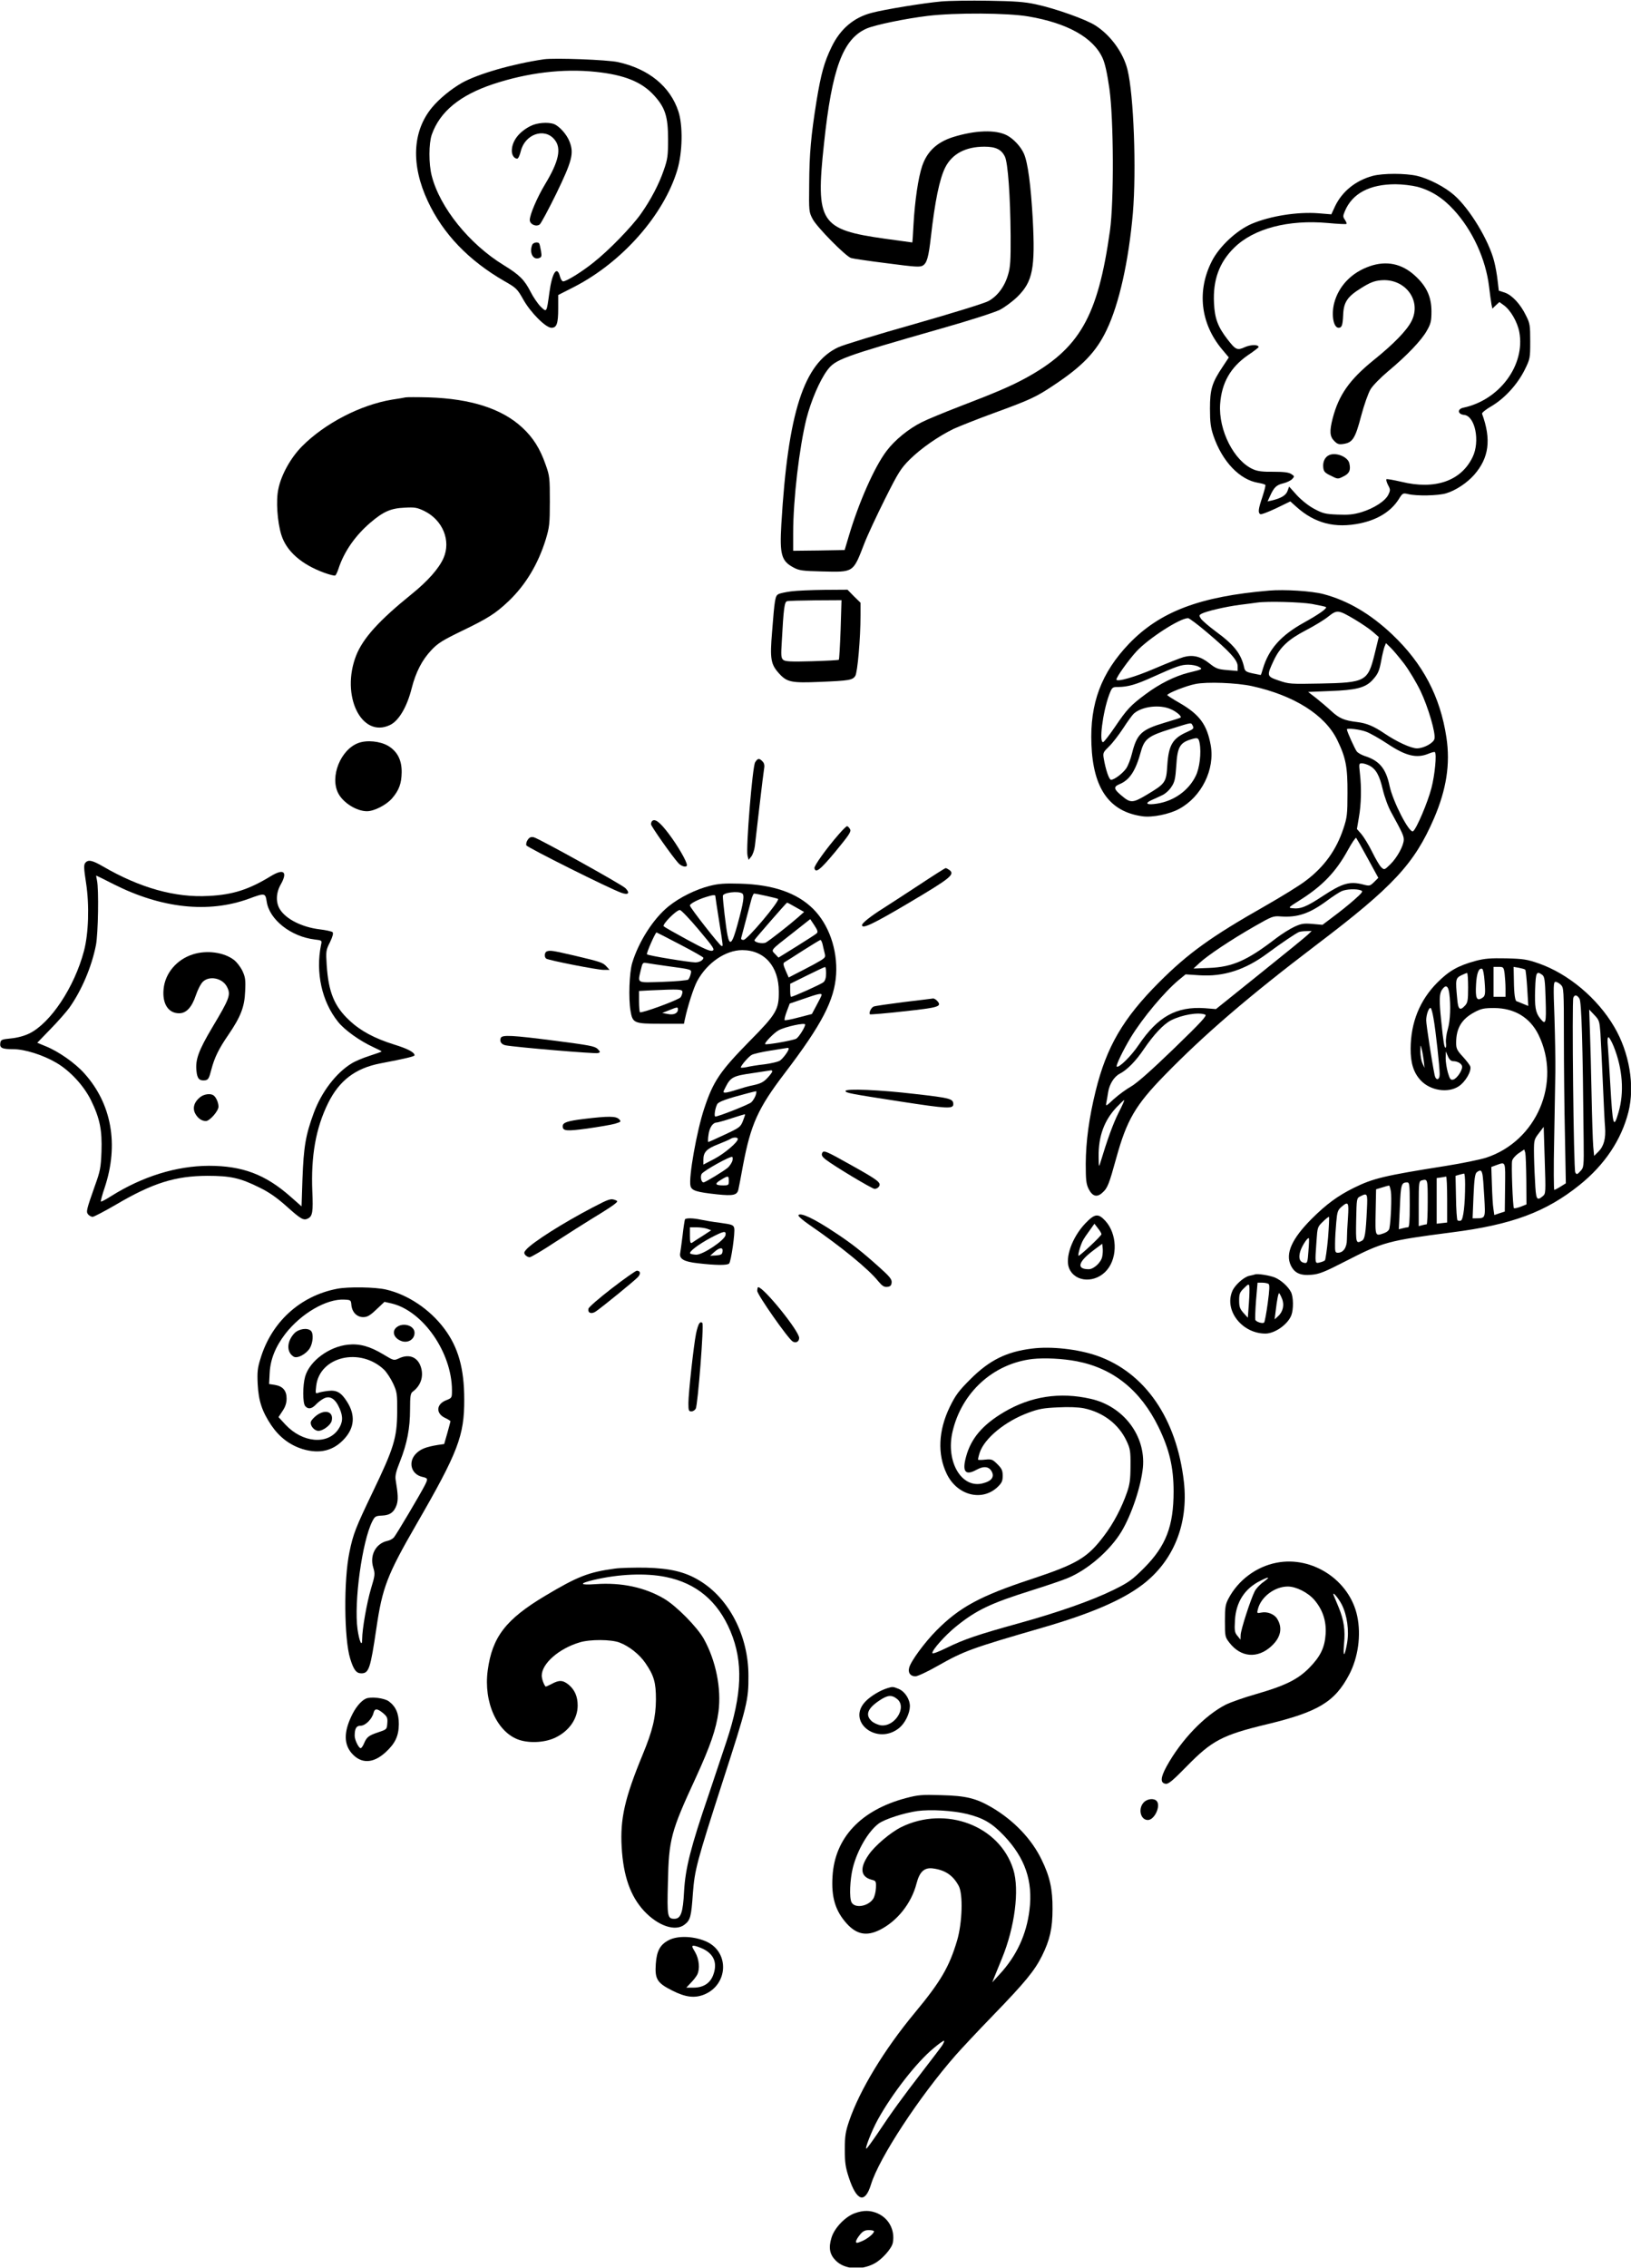 <?xml version="1.0" encoding="UTF-8" standalone="no"?><!DOCTYPE svg PUBLIC "-//W3C//DTD SVG 1.1//EN" "http://www.w3.org/Graphics/SVG/1.1/DTD/svg11.dtd"><svg width="100%" height="100%" viewBox="0 0 4541 6313" version="1.1" xmlns="http://www.w3.org/2000/svg" xmlns:xlink="http://www.w3.org/1999/xlink" xml:space="preserve" xmlns:serif="http://www.serif.com/" style="fill-rule:evenodd;clip-rule:evenodd;stroke-linejoin:round;stroke-miterlimit:2;"><rect id="Artboard1" x="0" y="0" width="4540.86" height="6312.45" style="fill:none;"/><clipPath id="_clip1"><rect x="0" y="0" width="4540.86" height="6312.45"/></clipPath><g clip-path="url(#_clip1)"><g><path d="M2619.58,4.167c-47.083,4.166 -157.083,22.083 -192.916,31.666c-49.584,12.917 -87.084,44.584 -111.25,94.584c-20.834,42.916 -29.584,75 -42.084,150.833c-15.416,96.667 -20,146.667 -20.416,232.083c-0.834,75 -0.834,76.667 10,97.084c12.083,22.5 91.666,103.333 106.666,107.916c5,1.667 49.584,8.334 100,14.584c79.167,10.416 92.084,11.25 100,6.25c11.25,-7.084 15.834,-24.167 22.084,-78.75c11.25,-100 24.166,-162.5 40,-194.167c19.166,-37.917 56.666,-57.917 109.166,-57.917c31.667,0 47.5,7.917 57.084,27.917c8.333,17.5 15,109.583 15.833,220c0.417,68.75 -0.833,87.917 -7.083,108.333c-9.584,33.334 -29.584,60 -55,73.75c-11.667,6.25 -100.834,33.75 -205.834,63.75c-102.083,28.75 -197.083,57.917 -211.666,64.584c-96.25,44.583 -140.417,182.083 -158.75,492.5c-5,84.583 -0,102.916 34.166,120.833c15.417,8.333 25,9.583 78.334,10.833c90,2.084 86.666,4.584 118.75,-78.333c8.333,-21.667 34.166,-77.083 57.083,-122.917c37.5,-75 44.583,-85.833 69.167,-110.416c31.666,-31.25 79.583,-64.584 122.5,-85.417c16.666,-7.5 65.833,-27.083 109.166,-42.917c102.917,-37.5 120,-45.416 167.917,-77.5c80.833,-53.333 119.583,-93.75 148.333,-154.166c35,-72.5 61.667,-192.5 73.334,-326.25c10,-120.834 2.5,-328.334 -15,-398.75c-11.667,-47.5 -47.084,-96.25 -89.584,-123.334c-25.833,-16.666 -110.833,-47.083 -165.416,-58.75c-32.5,-7.083 -58.75,-8.75 -132.084,-10c-50.416,-0.833 -110,0 -132.5,2.084Zm243.75,41.666c108.334,18.334 180.417,58.75 206.25,115.417c7.084,15 12.917,42.5 19.167,85.417c12.083,86.25 12.917,313.333 1.667,395c-33.75,240.416 -84.584,329.166 -236.25,411.666c-40,21.667 -82.5,40 -181.667,77.917c-44.167,17.083 -91.667,36.667 -106.25,44.167c-36.667,18.333 -74.583,49.166 -97.917,80c-33.333,43.75 -77.083,142.5 -105,236.666l-11.666,39.167l-71.667,1.25l-71.667,0.833l0,-48.75c0,-95 17.084,-239.166 37.084,-319.583c12.916,-50 36.666,-105.417 57.5,-133.75c22.916,-30.833 39.583,-37.083 316.25,-116.25c79.583,-22.5 149.166,-45 164.583,-52.5c14.167,-7.5 36.667,-24.167 49.583,-37.083c42.084,-41.667 49.167,-79.167 42.084,-215c-5.417,-95.834 -13.75,-157.917 -24.584,-182.5c-8.75,-20 -29.166,-41.667 -47.5,-51.25c-31.25,-16.25 -88.75,-14.167 -150,5c-44.583,14.166 -72.083,40 -85.833,80.416c-10.833,32.084 -20.417,96.667 -24.167,163.75c-1.25,27.084 -2.916,49.167 -3.333,49.167c-0.833,0 -34.583,-4.583 -75.833,-10.417c-180.834,-25.416 -193.75,-45 -170,-264.583c22.083,-209.167 52.5,-291.25 118.333,-320.417c23.75,-10.416 108.75,-27.916 170.833,-35.416c76.667,-9.167 222.5,-8.334 280,1.666Z" style="fill-rule:nonzero;"/><path d="M1514.58,165c-87.916,12.917 -184.166,40.833 -228.75,65.833c-30.416,17.5 -62.916,44.167 -82.916,68.334c-55,66.25 -59.167,160 -11.667,261.25c42.5,90.833 113.333,164.583 212.917,222.083c33.75,19.167 36.25,22.083 52.916,51.667c20.417,36.25 62.5,78.333 78.334,78.333c14.583,0 18.75,-11.667 18.75,-53.75l-0,-37.5l45,-22.917c133.333,-68.75 249.166,-200 286.666,-325.416c14.584,-49.584 15.834,-123.334 2.917,-162.917c-22.917,-69.583 -82.917,-118.333 -167.917,-137.083c-30.416,-6.667 -176.666,-12.084 -206.25,-7.917Zm143.75,35c80,8.333 128.334,27.917 162.5,65.417c31.25,34.166 39.167,59.166 39.167,122.083c0,45.833 -1.25,55.833 -11.667,85.417c-13.333,39.583 -36.666,83.75 -63.75,122.083c-25.833,36.667 -90,102.5 -131.25,135c-32.916,26.667 -76.25,53.333 -85.416,53.333c-2.917,0 -6.667,-5.833 -8.75,-13.333c-8.334,-32.083 -22.084,-11.25 -29.584,44.583c-7.916,56.667 -7.083,55.417 -24.166,39.167c-7.917,-7.917 -20.834,-26.667 -28.334,-41.667c-17.083,-33.333 -30.833,-47.083 -75,-74.166c-95.833,-58.75 -177.5,-160.417 -200,-248.334c-8.75,-33.333 -8.333,-90.416 0,-114.583c22.5,-64.167 78.334,-110 170.834,-140.833c95.833,-31.667 194.166,-43.75 285.416,-34.167Z" style="fill-rule:nonzero;"/><path d="M1477.08,350.833c-32.916,16.667 -52.083,42.5 -52.083,69.167c0,12.083 6.667,21.667 15,21.667c2.917,-0 7.083,-9.167 10,-20.834c11.25,-47.083 65.417,-66.25 93.333,-32.916c20.834,24.166 12.917,61.25 -26.25,125.833c-21.666,36.25 -42.083,83.75 -42.083,98.75c0,12.083 18.333,20 27.917,12.083c3.75,-3.333 24.583,-42.083 46.25,-86.25c43.75,-90.416 49.166,-111.666 36.666,-143.75c-7.5,-20 -28.333,-43.333 -43.333,-49.166c-16.667,-6.25 -47.917,-3.75 -65.417,5.416Z" style="fill-rule:nonzero;"/><path d="M1481.67,681.667c-8.334,21.666 2.083,42.083 18.333,37.083c7.917,-2.5 8.75,-5 6.25,-20c-1.667,-9.583 -3.75,-18.75 -5,-20.833c-3.333,-5.417 -17.083,-2.917 -19.583,3.75Z" style="fill-rule:nonzero;"/><path d="M3822.08,489.583c-47.916,12.917 -85.833,43.75 -105.416,85.417l-10,21.667l-35.834,-2.917c-58.333,-4.583 -134.166,7.5 -185.416,29.167c-42.084,17.916 -90.417,62.916 -111.25,103.75c-42.084,82.5 -32.084,172.916 27.5,245l19.583,23.333l-16.25,24.583c-30.833,45.834 -36.25,64.167 -36.25,117.917c0,38.75 2.083,52.917 9.583,75.417c24.584,72.083 73.334,122.916 125,131.25c9.584,1.666 18.75,4.166 19.584,5.833c1.25,1.667 -2.917,16.667 -8.334,33.75c-11.25,33.333 -12.5,43.333 -5.833,47.5c2.5,1.667 22.083,-5.833 44.167,-16.25l39.583,-19.167l16.25,14.584c51.667,46.666 108.333,61.25 179.167,46.25c48.75,-10.417 85,-33.334 106.25,-66.667c10.833,-17.5 11.666,-17.917 26.25,-14.583c23.75,5.833 84.166,4.583 105.833,-2.084c26.667,-7.916 57.917,-28.75 77.917,-51.25c41.666,-47.5 48.333,-98.75 22.083,-170.416c-0.833,-2.5 11.25,-12.5 27.5,-21.667c36.667,-22.083 71.25,-60.417 91.25,-100.417c15,-30.416 15.417,-32.5 15.417,-79.166c-0,-44.584 -0.834,-50.417 -11.667,-71.667c-15.417,-32.083 -38.75,-57.083 -59.167,-64.167l-16.666,-5.416l-3.334,-28.334c-1.666,-15.416 -5.833,-39.166 -9.583,-53.333c-14.583,-57.917 -67.917,-146.25 -111.25,-184.167c-25.833,-22.916 -70.417,-45.833 -103.333,-53.75c-32.917,-7.5 -94.584,-7.5 -123.334,0Zm124.167,30.417c37.5,10 70.833,30.833 101.25,64.167c52.5,57.083 89.167,137.5 98.333,213.75c2.5,20.416 5.417,42.916 6.667,49.166l2.5,12.084l9.583,-9.167l10,-9.167l12.084,8.75c18.75,13.334 37.916,46.25 43.333,74.584c17.083,92.083 -55,189.583 -155.833,210.833c-17.5,3.75 -15.834,18.333 2.083,20c30.833,2.917 45,73.75 23.75,117.5c-32.083,66.667 -104.583,91.667 -198.333,68.75c-21.667,-5 -40,-8.333 -41.667,-7.083c-1.25,1.25 0.833,8.75 4.583,16.25c6.667,12.083 6.667,14.583 0.834,26.666c-8.334,17.5 -39.584,37.917 -75,48.75c-22.5,6.667 -36.25,7.917 -66.667,6.667c-33.75,-1.25 -41.25,-3.333 -64.583,-15.833c-15.834,-8.334 -35,-23.75 -48.334,-37.917l-21.666,-24.167l-4.584,12.5c-4.583,12.084 -17.916,20 -43.75,26.25l-11.666,2.5l7.083,-15.416c10.833,-23.75 17.5,-30.417 37.083,-35c10,-2.5 20.834,-7.917 24.584,-12.084c6.666,-7.083 6.25,-7.916 -2.917,-13.75c-7.083,-4.583 -20.417,-6.25 -49.167,-6.25c-29.166,0.417 -44.166,-1.25 -56.25,-6.666c-53.75,-22.917 -97.5,-109.167 -92.5,-181.667c4.167,-59.167 28.75,-102.5 77.5,-136.25c16.25,-10.833 29.584,-21.25 29.584,-22.5c-0,-7.5 -21.667,-7.083 -37.917,-0c-21.667,10 -25.833,7.917 -48.75,-21.667c-26.667,-34.583 -35.417,-57.5 -37.5,-100.416c-3.333,-64.584 14.583,-113.75 56.25,-154.584c54.167,-53.333 150.417,-78.75 260.833,-68.75c27.5,2.5 50.417,3.75 51.667,2.5c1.25,-0.833 -0.833,-6.25 -4.167,-11.25c-5.833,-8.333 -5.833,-10.833 -0.416,-23.75c20.416,-49.583 68.75,-75.416 141.25,-75.416c18.333,-0 45.833,3.333 60.833,7.083Z" style="fill-rule:nonzero;"/><path d="M3813.33,741.25c-50.416,17.5 -86.25,55 -98.75,102.5c-8.333,32.917 -2.083,68.75 12.5,68.75c8.75,0 11.25,-7.083 12.5,-35.417c1.25,-35.833 11.667,-51.25 50,-75c23.75,-15 36.25,-20 53.75,-21.666c68.334,-7.084 116.25,56.25 86.25,114.166c-12.916,25.417 -49.166,62.917 -104.583,107.5c-67.5,54.584 -97.5,97.084 -114.583,162.5c-9.167,35.834 -8.334,50.417 4.583,63.334c8.75,8.75 13.333,10 25.833,7.916c25,-3.75 32.5,-15.416 48.75,-77.5c8.334,-31.666 20,-64.166 26.25,-74.583c6.25,-10.417 28.334,-32.917 48.75,-50c52.084,-43.333 94.167,-87.5 108.334,-113.75c10.833,-18.75 12.5,-26.667 12.5,-53.333c-0,-40.417 -13.75,-70 -45.834,-99.167c-36.666,-33.75 -79.583,-42.5 -126.25,-26.25Z" style="fill-rule:nonzero;"/><path d="M3701.25,1266.67c-12.083,5 -18.75,18.333 -17.083,34.583c1.25,11.25 4.166,15 20.833,22.917c19.583,10 20,10 35.417,2.083c16.666,-7.917 20.833,-17.917 16.25,-37.083c-4.584,-17.5 -36.25,-30.417 -55.417,-22.5Z" style="fill-rule:nonzero;"/><path d="M1129.17,1106.25c-3.334,0.833 -20.417,3.75 -37.5,6.25c-87.917,14.583 -187.084,65.833 -250.834,130c-31.25,31.667 -57.916,79.167 -65.833,118.75c-7.083,32.083 -2.917,91.667 8.333,127.917c14.167,45.416 55.834,82.083 119.584,105.416c15,5.417 28.333,8.75 30.416,7.5c2.084,-1.25 5.834,-9.166 8.75,-17.916c15.417,-47.917 46.667,-92.917 89.584,-129.584c35.833,-30.416 56.25,-39.583 94.583,-41.25c28.333,-1.666 35,-0.416 55,9.167c51.667,25.417 75,82.917 53.333,131.667c-12.916,28.75 -43.333,63.333 -88.75,100c-91.25,73.75 -135,122.5 -154.166,170.416c-43.75,111.667 14.583,231.667 94.166,193.75c24.584,-11.666 47.5,-50.833 60.417,-102.5c11.25,-44.166 28.75,-78.75 55,-106.25c17.917,-19.166 31.667,-27.5 85,-53.333c73.333,-35.417 93.333,-48.333 130,-82.917c47.5,-45.416 82.083,-103.333 103.333,-172.083c10,-33.333 11.25,-42.917 11.25,-105.417c0,-64.583 -0.416,-70.833 -11.666,-102.083c-15.417,-44.583 -35,-75.833 -65.417,-103.75c-56.25,-52.083 -142.5,-80 -260,-83.75c-32.083,-0.833 -61.25,-0.833 -64.583,0Z" style="fill-rule:nonzero;"/><path d="M2202.92,1646.25c-15.834,2.083 -31.667,5.417 -35.834,7.917c-8.75,4.583 -10.416,13.333 -17.5,105c-6.25,75.416 -3.75,90 19.584,115.833c22.083,24.167 34.166,26.667 113.333,23.333c81.667,-3.333 91.25,-5 98.75,-16.666c6.25,-9.584 14.583,-104.584 14.583,-168.75l0,-35l-18.333,-17.917l-17.917,-18.333l-64.166,0.416c-35.417,0.417 -77.084,2.084 -92.5,4.167Zm137.5,106.667c-1.667,45 -3.75,82.916 -5,83.75c-1.25,1.25 -34.584,2.916 -75,4.166c-57.917,1.667 -74.167,0.834 -79.584,-3.75c-6.25,-5 -6.666,-12.083 -4.166,-51.666c5,-92.5 7.5,-110 14.583,-111.667c3.75,-1.25 39.167,-2.083 79.167,-2.5l72.5,-0.417l-2.5,82.084Z" style="fill-rule:nonzero;"/><path d="M3533.33,1644.17c-192.916,16.25 -303.75,58.333 -390,147.916c-77.083,80.834 -109.166,165.834 -104.583,280c4.583,123.75 50.417,187.917 142.5,200.417c27.083,3.75 75,-5.833 102.083,-20.833c62.084,-33.75 99.584,-109.584 87.5,-177.084c-10.416,-57.5 -30.833,-85.416 -87.083,-117.916c-18.333,-10.417 -33.75,-20.417 -33.75,-21.667c0,-5 53.75,-26.25 78.333,-30.833c32.084,-6.667 115,-3.334 157.084,5.833c117.5,25.833 203.333,80 237.5,149.583c24.166,49.584 29.166,75.417 28.75,148.75c-0,58.334 -1.25,67.917 -11.25,97.917c-19.584,59.583 -53.334,106.667 -104.167,145c-16.25,12.917 -67.917,44.583 -114.583,71.25c-149.584,85 -213.334,130.833 -295,212.5c-99.584,100 -145.834,178.75 -176.25,302.5c-18.334,74.583 -27.084,140 -27.5,202.083c-0,46.25 1.25,56.667 8.333,70.834c10.417,20.416 23.333,23.75 38.333,9.583c14.167,-12.5 18.334,-23.75 38.334,-96.25c29.166,-105.417 52.916,-146.667 133.75,-229.583c111.666,-114.584 234.166,-220 425,-365c212.083,-160.834 271.25,-224.584 325.833,-350.834c34.583,-80.416 45.833,-151.666 34.583,-225.416c-17.083,-113.75 -65.416,-205.417 -150.416,-286.25c-61.667,-58.334 -124.584,-95 -192.5,-112.917c-31.667,-8.333 -108.334,-13.333 -150.834,-9.583Zm119.167,37.083c20,3.75 37.917,7.5 39.167,8.75c3.75,3.75 -20,20.417 -62.084,43.75c-62.916,35 -97.083,72.917 -113.333,127.5c-2.917,10 -5.417,17.917 -6.25,17.917c-0.833,-0 -10.833,-2.084 -22.5,-4.584c-17.5,-3.75 -21.25,-6.25 -23.333,-15.416c-8.334,-38.75 -27.5,-63.334 -79.167,-101.25c-19.167,-14.167 -37.5,-30 -41.25,-35.417c-5.833,-8.75 -5.417,-10 1.25,-13.75c13.75,-7.5 68.75,-20 107.083,-25c20.834,-2.5 42.084,-5.417 47.917,-6.25c29.167,-4.167 119.167,-1.667 152.5,3.75Zm119.583,43.333c18.75,11.25 41.667,26.667 50.417,34.584l16.25,14.166l-11.667,47.917c-18.75,75.833 -25,79.167 -152.083,81.667c-81.667,1.666 -86.667,1.25 -114.583,-8.334c-34.167,-11.666 -34.167,-12.916 -13.75,-56.666c17.5,-36.667 40.416,-57.917 89.166,-83.334c22.5,-11.666 50.834,-28.75 62.084,-37.916c25,-19.584 27.5,-19.584 74.166,7.916Zm-412.083,35.417c64.583,54.583 85.833,77.917 85.833,94.583l0,13.334l-29.166,-2.5c-25.417,-2.084 -31.25,-4.167 -49.584,-18.75c-24.166,-19.167 -45.416,-24.584 -71.666,-17.5c-10,2.916 -45.834,17.083 -80,31.666c-54.584,23.75 -107.084,38.75 -107.084,30.834c0,-7.084 33.75,-54.167 55.834,-78.334c33.75,-36.25 120.833,-92.5 143.75,-92.5c2.916,0 26.666,17.5 52.083,39.167Zm549.583,87.917c13.75,18.333 34.167,52.5 45.417,75.833c21.25,44.583 42.917,117.917 38.75,133.333c-2.917,11.667 -30,26.25 -48.75,26.25c-16.25,0 -56.25,-18.333 -90,-41.25c-30.833,-20.833 -50,-28.75 -77.083,-32.083c-35,-4.167 -49.167,-10 -71.667,-30.833c-11.25,-10.417 -30.417,-26.667 -42.5,-36.25l-21.667,-16.667l61.25,-2.5c71.25,-2.5 97.084,-9.167 116.25,-28.75c17.084,-18.333 20.417,-25.833 26.25,-57.083c2.5,-14.167 6.667,-30.834 8.75,-37.084l4.167,-10.416l12.5,12.083c7.083,6.667 24.167,27.083 38.333,45.417Zm-572.083,8.333c12.083,6.667 11.667,6.667 -29.167,16.667c-37.5,9.583 -79.583,30.416 -118.75,59.583c-42.083,31.25 -52.083,42.083 -85.416,91.25c-15,22.083 -29.584,40.833 -32.5,42.083c-12.5,4.167 -1.667,-82.5 16.25,-131.25c8.333,-21.666 8.75,-22.083 25.833,-22.083c27.083,-0.417 49.167,-6.667 95.833,-27.917c65.834,-29.583 78.75,-34.166 98.75,-34.166c10.417,-0 23.334,2.5 29.167,5.833Zm-77.083,118.333c15.833,7.084 30,19.584 26.666,22.917c-0.833,1.25 -21.25,7.5 -45,14.583c-64.166,19.167 -76.666,30.834 -90.416,85.417c-3.75,15.417 -10.834,33.75 -15.834,41.25c-9.583,14.167 -33.333,32.083 -42.5,32.083c-5.416,0 -15,-27.916 -20.416,-60c-2.5,-15 -1.25,-17.083 15,-32.916c9.583,-9.167 27.083,-32.084 39.166,-50.417c12.084,-18.75 25.417,-37.083 29.584,-40.833c22.916,-20.417 72.916,-26.25 103.75,-12.084Zm60.416,45.834c3.75,7.5 2.084,9.166 -15.416,17.083c-40.834,17.917 -51.667,36.667 -55.417,92.5c-2.917,48.333 -5,51.25 -57.083,82.5c-40,23.75 -45.417,23.75 -71.667,1.25c-20.417,-17.083 -21.25,-23.333 -5,-30.417c28.75,-11.666 45.417,-36.666 60.417,-91.666c9.583,-34.584 21.25,-43.334 82.083,-62.084c62.5,-19.583 56.667,-18.75 62.083,-9.166Zm482.917,16.666c11.25,4.167 37.5,19.167 58.333,32.917c51.667,34.583 82.084,42.083 115.834,27.917c8.333,-3.334 15.833,-5.417 17.083,-4.167c5.417,5.417 0,62.917 -9.583,100c-10.417,40.417 -42.084,114.583 -51.25,120.417c-10.417,6.25 -56.25,-82.917 -65.417,-126.667c-10,-47.917 -28.333,-70 -69.167,-82.917c-8.333,-2.916 -17.916,-7.916 -21.666,-12.083c-5,-5.833 -27.917,-56.25 -27.917,-62.083c0,-4.167 36.25,-0 53.75,6.666Zm-463.75,31.667c5,26.667 0,69.583 -10.833,91.25c-19.584,40.417 -60,69.583 -107.084,77.083c-28.75,4.584 -36.666,0 -16.25,-9.583c8.334,-3.75 21.667,-9.583 30,-13.75c8.334,-3.75 19.584,-13.75 25.417,-22.917c9.167,-13.333 11.25,-22.5 13.75,-59.166c2.917,-51.25 10,-63.75 39.583,-72.917c20,-6.25 22.5,-5.417 25.417,10Zm472.5,62.5c18.333,9.583 28.333,27.083 37.5,67.083c5,20.834 15,48.334 23.75,63.75c30.833,56.25 34.583,64.584 34.583,75.417c0,16.25 -18.333,50 -37.5,68.75c-16.25,15.833 -16.666,15.833 -25,8.333c-4.583,-4.166 -15.833,-23.333 -25.416,-42.916c-9.584,-19.584 -23.334,-41.667 -30,-49.584l-12.5,-14.166l5.416,-32.084c6.667,-37.083 7.5,-82.916 2.917,-122.916c-2.917,-26.667 -2.917,-27.917 5.417,-27.917c5,0 14.166,2.917 20.833,6.25Zm-4.583,258.333l29.583,54.167l-11.667,11.667c-11.666,11.25 -12.5,11.666 -31.666,6.666c-36.25,-9.166 -56.667,-3.333 -109.584,31.25c-47.083,31.25 -63.75,37.917 -87.083,35c-11.25,-1.25 -10,-2.5 19.167,-20.833c64.166,-40 102.5,-79.583 136.25,-141.25c10.833,-20 21.25,-35 22.916,-33.75c1.25,1.667 15.834,27.083 32.084,57.083Zm-18.75,89.167c6.666,2.5 3.75,6.25 -18.75,26.25c-14.584,12.917 -40.417,33.75 -57.5,46.25l-30.834,23.333l-27.916,-2.5c-24.167,-2.083 -31.25,-0.833 -50.417,7.917c-12.5,5.833 -35,20 -50.417,31.667c-80.416,62.083 -121.666,80.416 -186.666,82.916l-43.75,1.667l17.083,-15.833c22.5,-20.834 86.667,-63.75 152.083,-101.25c49.584,-28.334 52.5,-29.584 73.75,-27.917c47.084,3.333 80.417,-7.917 130.417,-45c14.583,-10.833 32.5,-22.5 39.167,-25.417c13.333,-5.833 41.25,-7.083 53.75,-2.083Zm-147.5,122.917c-5.834,5.833 -65.834,54.583 -133.334,108.75l-122.916,98.75l-30.834,-2.5c-79.583,-5.417 -130.833,23.333 -184.166,102.083c-20.834,31.25 -55.834,65.417 -61.25,60.417c-2.917,-2.917 18.333,-46.667 39.166,-81.25c33.334,-54.584 93.334,-126.25 133.75,-160l18.75,-15.417l38.334,2.5c67.083,4.583 127.916,-15 190,-61.25c38.75,-28.75 79.166,-55.833 87.5,-59.167c3.333,-1.25 12.916,-2.5 20.833,-2.5l14.583,-0.416l-10.416,10Zm-286.25,222.916c6.25,2.084 -9.584,19.584 -86.667,94.167c-62.917,60.833 -102.917,96.25 -119.583,105.833c-13.334,7.5 -35,23.334 -47.917,35c-22.917,21.25 -22.917,21.25 -20.833,9.167c1.25,-7.083 3.75,-20 5,-29.167c3.75,-22.083 16.666,-42.5 32.083,-50.416c20.833,-10.834 45,-35.417 67.083,-68.334c27.5,-40.416 54.584,-69.583 75.834,-80.416c30.416,-15.417 76.25,-23.334 95,-15.834Zm-241.667,274.167c-15.417,31.25 -30.417,72.917 -50.417,138.75c-3.75,13.333 -4.166,11.25 -4.583,-18.75c-0.417,-55.417 15.417,-99.583 50,-136.25c10.417,-10.833 20,-20 21.25,-20c1.25,0 -5.833,16.25 -16.25,36.25Z" style="fill-rule:nonzero;"/><path d="M997.917,2068.33c-49.584,18.334 -80,93.75 -56.25,140c13.75,26.667 51.25,50 80,50c20,0 53.333,-17.083 69.583,-35.416c19.583,-22.5 26.667,-41.667 27.083,-72.917c0.417,-34.167 -12.083,-58.333 -37.916,-73.75c-22.5,-12.917 -58.75,-16.667 -82.5,-7.917Z" style="fill-rule:nonzero;"/><path d="M2102.5,2122.08c-7.5,10.834 -26.25,240.834 -21.25,260l2.917,11.667l7.5,-9.167c4.166,-5.416 8.75,-18.333 10,-29.166c1.25,-11.25 7.083,-61.25 12.916,-111.667c5.834,-50.417 11.667,-97.5 12.917,-104.583c1.667,-8.75 0,-15 -4.583,-19.584c-9.167,-9.583 -13.334,-8.75 -20.417,2.5Z" style="fill-rule:nonzero;"/><path d="M1815.42,2285.83c-1.667,1.667 -2.917,5.834 -2.917,8.75c0,5.417 57.917,87.917 76.25,108.334c8.75,9.583 23.75,12.916 23.75,5.416c0,-10 -25.833,-54.583 -50.833,-87.5c-24.584,-32.5 -38.334,-42.916 -46.25,-35Z" style="fill-rule:nonzero;"/><path d="M2335,2322.92c-34.583,39.583 -68.333,87.083 -67.5,93.75c2.917,15.416 16.25,5 58.75,-46.25c38.333,-46.667 44.167,-55.417 40.417,-62.084c-2.5,-4.583 -6.25,-8.333 -8.334,-8.333c-2.083,0 -12.5,10.417 -23.333,22.917Z" style="fill-rule:nonzero;"/><path d="M1469.58,2337.5c-3.75,5 -5.416,12.083 -4.166,15.833c2.5,5.834 230.416,120 264.583,132.084c19.583,7.083 25,0.833 11.25,-12.917c-11.25,-10.833 -239.583,-137.5 -255,-141.667c-7.5,-1.666 -12.083,0 -16.667,6.667Z" style="fill-rule:nonzero;"/><path d="M237.5,2402.08c-4.583,5.417 -4.167,15.417 2.083,55.834c9.584,62.083 7.084,140.833 -5.833,189.583c-26.667,100.833 -92.917,200.417 -152.083,229.583c-13.75,6.667 -33.334,12.084 -51.25,13.75c-25.834,2.5 -28.334,3.75 -29.584,12.917c-2.083,13.75 5,17.083 36.667,17.083c31.667,0 82.917,16.25 119.583,37.917c38.334,22.5 76.25,63.75 96.25,104.167c24.584,50.416 31.25,82.5 29.167,143.333c-1.667,44.583 -3.75,54.583 -17.917,93.75c-23.75,67.5 -25.416,73.333 -19.166,80.833c3.333,3.75 8.75,6.667 12.5,6.667c3.75,0 32.916,-15.417 64.583,-33.75c102.5,-60.417 165.417,-80 254.583,-80.417c64.584,0 91.667,5.834 145.834,32.917c26.666,12.917 48.333,28.333 75,52.083c40.416,36.25 47.5,40.417 60.416,33.334c11.667,-6.25 13.75,-19.167 11.25,-74.167c-4.166,-99.167 9.584,-176.667 43.75,-246.25c31.25,-63.333 76.25,-97.5 145.417,-110.833c70,-13.334 95.417,-19.584 95.417,-22.5c-0,-8.334 -18.75,-18.334 -56.667,-30c-54.583,-17.084 -93.75,-37.917 -124.583,-67.084c-42.084,-39.166 -58.334,-78.333 -63.334,-154.166c-2.5,-38.334 -2.083,-41.667 9.167,-63.75c7.5,-15.834 10,-25 7.083,-27.917c-2.083,-2.083 -18.75,-5.833 -36.666,-7.917c-49.167,-6.25 -92.917,-28.333 -110,-55.833c-11.667,-18.75 -10.834,-45.417 2.083,-68.333c20.417,-35.834 9.167,-45.834 -26.667,-24.167c-61.25,37.5 -105.833,52.083 -173.333,55.417c-92.917,5.416 -191.25,-22.084 -294.583,-82.084c-30,-17.5 -41.25,-19.583 -49.167,-10Zm79.167,59.584c132.916,67.083 263.333,81.25 375.833,40.416c45,-16.666 46.25,-16.25 50,7.5c7.083,50.417 67.5,97.917 133.75,105.834c20.417,2.5 20.417,2.5 17.5,15.416c-15.417,76.25 2.083,157.084 47.083,213.334c17.917,22.916 60.417,53.333 98.334,70.833c12.916,5.833 23.333,11.25 23.333,12.083c0,0.834 -15,6.25 -33.333,12.084c-18.334,5.833 -41.25,15.416 -50.834,21.666c-43.333,26.667 -83.333,79.584 -104.583,137.084c-22.917,62.083 -28.333,94.583 -31.667,184.583l-2.5,75.833l-31.25,-27.5c-70,-61.666 -133.75,-85.416 -227.083,-85.416c-90.417,0.416 -184.583,29.583 -272.083,84.583c-14.167,9.167 -27.084,15.833 -28.334,15c-0.833,-1.25 3.75,-19.167 10.834,-39.583c39.583,-119.167 19.166,-233.334 -57.5,-317.917c-25.417,-28.333 -71.25,-60.417 -106.25,-74.583l-24.167,-10l36.667,-37.917c20.416,-20.833 43.75,-47.5 52.083,-58.75c34.167,-47.917 62.5,-113.75 74.583,-175c6.25,-31.25 8.334,-156.25 2.917,-180.417c-1.667,-7.083 -2.5,-13.333 -2.083,-13.333c0.833,0 22.5,10.833 48.75,24.167Z" style="fill-rule:nonzero;"/><path d="M537.5,2656.67c-45.417,14.166 -78.333,52.916 -82.083,97.5c-3.75,40.416 13.333,66.666 43.333,66.666c20,0 35.417,-16.666 46.667,-50.416c5,-15 13.75,-32.084 19.583,-37.5c18.333,-17.5 54.167,-10 66.667,13.75c11.666,22.5 8.333,31.666 -41.25,114.583c-37.5,63.333 -47.084,89.167 -43.334,120.833c2.084,20.834 7.917,27.084 23.75,25.417c8.75,-1.25 11.25,-5 17.5,-29.583c8.75,-33.75 20.834,-58.334 47.5,-97.084c34.167,-50 45,-77.5 46.667,-120.416c1.667,-32.5 0.417,-40.417 -7.5,-57.5c-5.417,-11.25 -15.833,-24.584 -23.333,-30.417c-27.917,-21.667 -75.834,-27.917 -114.167,-15.833Z" style="fill-rule:nonzero;"/><path d="M557.5,3054.17c-16.667,12.916 -22.083,30 -14.167,45.416c7.084,13.334 17.917,21.25 30,21.25c10.417,0 35,-27.916 35,-40c0,-11.666 -7.083,-27.083 -14.166,-31.666c-8.334,-5.834 -26.25,-3.334 -36.667,5Z" style="fill-rule:nonzero;"/><path d="M2560,2462.92c-38.75,25.416 -84.167,55 -101.25,65.833c-33.75,21.25 -58.75,40.833 -58.75,46.667c0,11.666 30.833,-2.917 132.083,-62.917c115.834,-68.75 127.5,-78.333 110.834,-90.833c-3.75,-2.5 -8.334,-5 -10,-5c-1.667,-0 -34.584,20.833 -72.917,46.25Z" style="fill-rule:nonzero;"/><path d="M1975.83,2466.25c-38.333,9.583 -83.75,32.083 -114.166,56.667c-42.5,34.166 -83.75,98.75 -101.667,158.333c-7.917,27.5 -10.417,97.5 -4.583,132.5c5.833,34.583 9.583,36.25 84.166,36.25l64.584,0l2.5,-11.667c7.916,-37.5 24.583,-88.75 34.166,-106.666c27.5,-51.25 79.167,-86.667 125.834,-86.667c61.666,0 101.666,45.417 101.666,115.417c0.417,50.416 -6.666,62.5 -82.5,139.166c-81.25,82.917 -100,110.417 -125,185.834c-20.833,62.083 -44.166,193.333 -38.333,216.25c3.333,12.916 16.667,17.083 74.583,23.333c44.584,4.583 55.417,2.083 58.75,-13.75c1.25,-5 7.084,-35.417 12.917,-67.5c21.667,-113.75 41.25,-157.917 115.833,-255.833c104.167,-136.667 138.75,-203.75 143.334,-275.417c4.166,-69.167 -20.417,-139.167 -64.167,-182.5c-45,-44.583 -111.667,-67.5 -203.333,-70c-42.5,-1.25 -60.417,0 -84.584,6.25Zm90.417,20.833c7.083,4.584 4.167,24.167 -12.917,86.667c-14.583,53.75 -21.666,61.25 -27.916,29.167c-4.167,-20.417 -12.917,-95 -12.917,-108.75c0,-9.167 41.667,-14.584 53.75,-7.084Zm67.5,7.084c17.083,3.75 31.667,7.5 32.5,8.333c5.833,5 -85.833,114.167 -96.25,114.167c-5.833,-0 -7.5,-2.084 -5.833,-7.5c1.666,-6.25 15.416,-58.75 27.5,-104.167c2.5,-9.583 6.25,-17.5 7.916,-17.5c2.084,0 17.5,2.917 34.167,6.667Zm-142.083,0.416c-0,2.084 4.583,32.917 10.416,69.167c12.084,76.667 11.25,69.583 6.667,69.583c-4.167,0 -87.917,-106.666 -87.917,-112.5c0,-5 21.25,-16.25 43.75,-23.333c19.584,-6.25 27.084,-7.083 27.084,-2.917Zm224.166,31.25l22.917,12.917l-18.333,16.25c-23.75,20.833 -77.084,62.5 -87.917,68.75c-8.75,5 -34.167,-0.417 -31.667,-7.083c1.667,-3.75 88.334,-103.334 90.417,-103.75c0.833,-0.417 11.667,5.416 24.583,12.916Zm-270.416,62.5c41.666,49.584 45.416,55.417 37.916,58.334c-6.25,2.083 -23.75,-5.417 -69.583,-30.417c-33.75,-18.333 -63.333,-35 -65.833,-37.5c-5,-5 35,-45.417 45,-45.417c3.333,0 27.083,24.584 52.5,55Zm328.333,10c-2.5,2.5 -27.917,18.75 -55.833,36.25l-50.417,31.25l-9.583,-10c-11.667,-12.083 -14.584,-8.75 50.416,-59.583l47.5,-37.5l11.667,17.5c8.75,13.333 10.417,18.333 6.25,22.083Zm-380,31.25c35.417,18.334 64.583,35 64.583,36.667c0,6.667 -10.833,12.917 -22.5,12.917c-18.333,-0.417 -131.25,-18.75 -134.583,-22.5c-2.5,-2.084 23.333,-60.834 26.667,-60.834c0.416,0 30.416,15 65.833,33.75Zm396.25,-1.666c1.25,6.666 4.167,17.5 5.833,25c3.334,13.333 3.334,13.333 -30.416,32.083c-18.75,10 -42.084,22.083 -52.084,27.083l-17.5,9.167l-8.75,-20c-6.666,-15.417 -7.083,-20 -2.916,-22.5c2.916,-1.667 26.25,-16.25 51.25,-32.5c25.416,-16.25 47.083,-29.167 48.75,-29.583c1.666,-0 4.166,5 5.833,11.25Zm-431.667,61.666c70,9.584 67.917,8.75 64.584,22.084c-1.25,6.25 -4.584,12.916 -6.667,15.416c-2.5,2.084 -34.167,5 -70.417,6.25c-75.416,2.5 -70.416,5 -61.666,-33.333c4.583,-19.583 5.416,-20.833 15.416,-19.167c5.834,1.25 32.5,5 58.75,8.75Zm441.667,20c0,12.084 -2.5,20.417 -7.083,24.584c-6.667,5.833 -84.584,40.833 -90.417,40.833c-1.667,0 -2.5,-8.333 -2.5,-17.917l0,-18.333l47.083,-23.333c25.417,-12.5 47.917,-23.334 50,-23.334c1.667,-0.416 2.917,7.917 2.917,17.5Zm-400,52.084c0,4.166 -2.5,10.833 -5,14.583c-5.833,7.5 -109.167,45.417 -113.333,41.667c-1.25,-1.667 -2.5,-15.417 -2.5,-30.834l-0,-28.333l30.416,-1.667c82.917,-3.75 90.417,-3.333 90.417,4.584Zm387.5,7.916c0,2.084 -6.25,14.584 -13.75,28.334l-13.333,25l-37.084,9.583c-20,5.417 -37.5,8.75 -38.75,7.5c-1.25,-1.25 1.25,-12.083 5.834,-24.167l8.333,-22.083l39.167,-13.333c40.416,-14.167 49.583,-15.834 49.583,-10.834Zm-400,40.417c0,10.833 -11.667,16.25 -27.917,12.917l-15.833,-2.917l18.75,-7.5c23.75,-9.583 25,-9.583 25,-2.5Zm354.167,42.083c-0,7.5 -17.917,35.834 -25,39.584c-9.584,5 -83.334,17.916 -86.25,15c-3.334,-2.917 25,-32.084 37.916,-38.75c18.75,-10 73.334,-21.667 73.334,-15.834Zm-45.834,67.5c0,5.834 -15.416,26.667 -24.166,32.917c-5,3.333 -24.167,7.917 -43.334,10.417c-19.166,2.083 -41.666,5.833 -50,7.916c-8.75,1.667 -15.833,2.084 -15.833,0.834c0,-5 21.667,-30.417 30.417,-35c5,-2.917 28.75,-8.334 52.916,-12.084c24.167,-3.75 45,-7.083 47.084,-7.5c1.666,0 2.916,0.834 2.916,2.5Zm-45.833,63.334c0,2.083 -6.25,10.416 -13.75,18.333c-10.417,11.25 -19.167,15.417 -37.917,19.583c-13.333,2.5 -34.583,8.75 -47.5,12.917c-12.5,4.167 -26.666,7.917 -30.833,7.917c-7.5,-0 -7.5,-0.417 0.417,-15.834c13.75,-27.083 21.25,-30.833 74.583,-38.333c26.667,-4.167 50,-7.5 52.083,-7.917c1.667,0 2.917,1.25 2.917,3.334Zm-46.25,66.666c-2.5,6.667 -7.917,15.417 -12.083,19.167c-7.084,6.25 -91.25,39.583 -100,39.583c-4.167,0 -0.834,-22.916 5,-34.166c3.333,-7.084 26.666,-15.417 82.5,-30c12.5,-3.334 24.166,-6.25 25.833,-6.25c1.667,-0.417 0.833,5 -1.25,11.666Zm-35.417,71.25c-6.666,16.667 -9.583,18.75 -50.833,37.917c-23.75,11.25 -44.167,20.417 -45.417,20.417c-1.25,-0 -1.25,-8.75 0.417,-19.584c2.5,-20.416 12.083,-34.583 22.917,-34.583c3.75,-0.417 22.5,-5.417 42.083,-12.083c19.583,-6.25 35.833,-11.25 36.667,-10.834c0.833,0.834 -2.084,9.167 -5.834,18.75Zm-14.166,50c-0,9.167 -37.084,40.417 -65.417,55.417l-30.417,15.833l0,-13.75c0,-20.833 9.167,-30.416 40.417,-42.5c15.833,-6.25 31.25,-12.916 34.583,-15c8.334,-5.416 20.834,-5.416 20.834,0Zm-15.834,62.917c-2.5,5.417 -7.5,12.917 -11.666,16.667c-11.667,10 -63.334,41.25 -67.917,41.25c-6.25,-0 -9.583,-15.417 -5.417,-23.334c4.584,-8.75 81.25,-51.25 85.417,-47.5c1.667,1.667 1.667,7.5 -0.417,12.917Zm-9.166,53.75c-0,11.667 -0.834,12.5 -15.834,12.5c-22.5,0 -24.583,-4.583 -6.25,-15.417c20.417,-12.5 22.084,-12.083 22.084,2.917Z" style="fill-rule:nonzero;"/><path d="M1522.08,2648.75c-6.25,2.5 -7.083,16.25 -1.25,20c7.917,5 142.084,31.25 159.167,31.25l17.083,0l-7.916,-8.75c-10.417,-11.667 -15.417,-13.333 -89.167,-30.833c-63.333,-14.584 -68.75,-15.417 -77.917,-11.667Z" style="fill-rule:nonzero;"/><path d="M4108.33,2675c-48.75,13.333 -73.75,27.5 -106.666,60.417c-48.75,49.166 -73.75,110.833 -74.167,183.333c-0.417,40.417 8.333,67.917 27.917,88.75c26.666,28.75 76.25,36.25 105.833,16.667c19.167,-12.5 36.667,-43.334 32.083,-55.834c-1.666,-4.166 -11.25,-16.666 -21.25,-27.5c-15.416,-16.666 -17.916,-22.083 -17.916,-37.5c-0,-41.25 15.416,-66.666 51.666,-85.833c17.917,-9.583 26.25,-11.25 54.584,-11.25c56.25,0.417 99.166,26.25 122.916,74.167c65,132.5 -4.583,296.25 -145.833,342.5c-17.083,5.416 -67.917,15.833 -112.5,22.916c-171.25,27.084 -202.083,34.584 -255.417,60.834c-45.416,22.5 -77.5,46.25 -118.333,87.083c-54.583,55 -72.917,95.833 -57.5,128.75c10.417,21.667 26.667,29.167 57.917,26.25c21.25,-1.667 36.666,-7.917 94.166,-37.5c104.584,-53.75 118.75,-57.5 295.834,-80.417c167.5,-21.25 262.5,-56.666 356.25,-132.083c70,-56.25 116.25,-125.833 135.833,-202.917c18.333,-72.916 2.917,-165.416 -39.583,-237.5c-47.084,-80 -127.917,-147.5 -210,-176.25c-32.084,-11.25 -42.917,-12.916 -90.417,-14.166c-44.167,-0.834 -60,0.416 -85.417,7.083Zm80.834,35.833c1.25,10.834 2.5,29.584 2.5,41.667l-0,22.5l-33.334,0l0,-83.333l14.167,-0c13.333,-0 14.167,0.833 16.667,19.166Zm57.5,-11.25c1.25,1.25 3.75,24.584 5.416,51.667l2.917,49.167l-15.417,-6.25c-8.75,-3.75 -16.25,-6.667 -16.666,-6.667c-4.584,0 -7.5,-20.417 -7.917,-55.417l-0.833,-40.416l14.583,2.5c8.333,1.666 16.25,3.75 17.917,5.416Zm-113.334,32.084c2.917,37.916 2.084,42.083 -9.166,47.916c-12.917,7.084 -16.667,-2.083 -14.584,-38.75c1.667,-31.25 7.5,-47.083 17.084,-43.75c2.5,0.834 5.416,16.25 6.666,34.584Zm-45.833,17.5c-0,35.416 -1.25,42.083 -8.333,50c-14.584,15.833 -19.584,11.666 -22.084,-19.167c-5,-52.5 -4.583,-56.667 10.834,-64.583c7.083,-3.334 14.583,-6.667 16.666,-6.667c1.667,-0.417 2.917,17.917 2.917,40.417Zm206.25,-35.417c6.667,5 7.917,13.75 9.583,68.75c2.084,67.083 0.417,72.5 -15.416,52.5c-12.917,-16.25 -15.417,-32.083 -13.75,-82.083c1.666,-46.667 3.75,-50.417 19.583,-39.167Zm52.083,27.917c7.917,7.916 8.334,13.75 8.334,146.666c-0,76.25 1.25,198.75 2.916,272.5l2.5,133.334l-14.583,9.166c-7.917,5 -16.25,9.167 -17.5,9.167c-1.667,0 -2.083,-62.5 -0.417,-138.75c1.25,-75.833 2.917,-161.667 3.334,-190.417c0.416,-28.75 -0.834,-96.666 -2.5,-151.25c-3.334,-88.333 -2.917,-98.75 2.916,-98.75c3.75,0 10.417,3.75 15,8.334Zm-310.833,23.333c4.583,33.75 2.917,76.667 -4.167,100.417c-3.75,12.5 -5.833,29.166 -5,37.083c0.834,7.917 0.417,14.167 -1.25,14.167c-3.333,-0 -5.833,-13.75 -12.083,-75.834c-5.833,-55.833 -5.417,-75 2.5,-85.833c10,-14.583 17.083,-11.25 20,10Zm362.5,15c5.833,9.167 9.167,124.583 11.667,393.75c0.833,75 0.416,76.25 -9.167,86.667c-9.167,10 -10.417,10 -14.167,3.333c-4.583,-8.333 -9.583,-475.417 -5.416,-486.25c3.75,-9.167 10,-8.333 17.083,2.5Zm-406.25,55.417c5.833,31.666 17.083,135.416 17.083,155c0,17.083 -10.833,18.75 -14.166,2.083c-7.5,-37.5 -23.334,-139.583 -23.334,-152.083c0,-16.667 7.917,-37.084 12.5,-34.167c2.084,1.25 5.417,14.167 7.917,29.167Zm464.583,40c1.25,19.166 4.167,80.833 6.667,137.083c2.5,56.25 5,112.5 6.25,125c2.5,31.25 -3.333,53.333 -17.917,67.917l-12.5,12.5l-2.5,-26.667c-1.25,-14.583 -3.333,-79.167 -4.583,-143.333c-1.25,-64.167 -3.333,-143.75 -4.583,-177.084l-2.084,-60.416l14.167,15c13.75,14.166 14.583,17.5 17.083,50Zm37.084,37.916c25,62.917 29.583,127.917 13.333,183.334c-13.75,47.5 -16.25,38.75 -22.917,-77.917c-2.5,-43.75 -5.416,-90.833 -6.666,-105.417c-1.667,-16.25 -1.25,-25.833 1.666,-25.833c2.084,0 8.75,11.667 14.584,25.833Zm-528.75,40.834l2.083,18.75l-5.833,-12.5c-3.334,-7.084 -5.834,-22.084 -5.834,-33.334c0.417,-20 0.417,-20.416 3.75,-6.25c2.084,7.917 4.584,22.917 5.834,33.334Zm81.666,-0c12.917,-0 25,7.5 25,15.833c0,11.25 -15,32.917 -24.583,35.417c-7.5,1.666 -9.583,-0.834 -15,-19.167c-3.333,-11.667 -6.25,-29.583 -6.25,-40l0.417,-19.167l5.833,13.334c3.75,9.166 8.75,13.75 14.583,13.75Zm249.584,375.833c-17.084,14.167 -19.167,10.417 -21.667,-43.333c-1.667,-27.5 -2.917,-65 -2.917,-82.5c0,-29.584 0.834,-32.917 13.75,-49.584l13.334,-17.5l2.916,92.917c2.917,90.833 2.917,92.917 -5.416,100Zm-45.834,-44.167l0.417,67.084l-16.667,6.666c-9.166,3.334 -17.5,5 -18.333,3.75c-3.333,-5.416 -7.5,-121.25 -5,-131.666c1.25,-5.834 9.583,-15.417 18.333,-21.25l15.417,-10.417l2.917,9.167c1.25,5.416 2.5,39.583 2.916,76.666Zm-59.166,19.167l-0.834,67.917l-14.583,4.583l-14.583,5l-2.5,-17.5c-1.667,-9.167 -3.334,-39.583 -4.167,-66.667l-1.667,-49.583l14.584,-5.417c25.833,-9.166 24.583,-11.666 23.75,61.667Zm-63.334,-37.083c1.667,5.416 3.75,34.166 5.417,64.166c3.333,60.417 3.75,59.167 -23.333,59.584l-9.167,-0l2.5,-61.667c2.083,-48.333 4.167,-62.5 9.167,-66.667c9.583,-7.083 12.916,-6.25 15.416,4.584Zm-47.916,28.75c-0,57.083 -5,98.333 -11.667,101.25c-3.333,1.25 -7.917,0.833 -9.583,-0.834c-1.667,-1.666 -3.75,-30.416 -4.167,-63.75l-1.25,-60l10,-2.916c5.833,-1.667 11.667,-2.917 13.75,-3.334c1.667,-0.416 2.917,13.334 2.917,29.584Zm-50,42.5l-0,64.166l-29.167,3.334l0,-127.084l11.667,-1.666c6.25,-0.834 12.5,-2.084 14.583,-2.5c1.667,-0 2.917,28.333 2.917,63.75Zm-54.167,6.666c0,34.167 -1.25,62.5 -2.917,62.5c-2.083,0 -7.5,1.25 -12.5,2.5l-9.583,2.5l0,-62.5c0,-56.25 0.833,-62.916 7.5,-64.583c17.5,-4.583 17.5,-5.417 17.5,59.583Zm-50,8.334c0,47.083 -1.25,62.5 -5,62.5c-2.917,-0 -10,1.25 -15.417,2.916l-10,2.5l2.917,-61.666c2.5,-63.334 4.167,-68.75 20.417,-68.75c6.25,-0 7.083,5.833 7.083,62.5Zm-52.5,-37.084c2.5,16.25 0,82.5 -4.167,102.5c-0.833,5.417 -6.666,10.417 -14.583,13.334c-25.417,8.75 -25,10.416 -23.75,-58.75l1.25,-63.334l16.667,-5c9.166,-2.916 17.916,-5.416 19.166,-5.416c1.667,-0.417 3.75,7.083 5.417,16.666Zm-66.667,48.334c-3.333,70 -5.833,84.166 -14.166,88.75c-16.25,8.75 -17.084,6.25 -15.834,-57.084c1.25,-60.833 1.25,-61.666 11.667,-66.666c19.583,-10 20.417,-8.334 18.333,35Zm-52.916,25c-1.667,22.5 -2.917,49.583 -2.917,60.416c0,22.084 -10,36.667 -25,36.667c-7.5,0 -8.333,-2.5 -7.917,-26.25c0,-14.167 1.667,-40.417 3.334,-58.75c2.5,-28.75 4.166,-33.75 14.166,-42.5c19.584,-16.667 21.25,-13.75 18.334,30.417Zm-55.417,56.25c-2.917,32.083 -7.083,60.416 -8.75,62.083c-1.667,1.667 -8.333,4.583 -14.583,5.833c-13.334,3.334 -13.334,3.75 -8.75,-60.416c2.5,-37.084 2.916,-38.75 17.083,-52.5c7.917,-7.917 15.833,-14.167 17.5,-14.167c1.25,0 0,26.667 -2.5,59.167Zm-54.583,36.25c-2.084,31.25 -3.334,34.166 -10.834,32.916c-13.333,-2.083 -17.5,-12.916 -12.083,-31.666c4.583,-15.417 20.833,-40.417 24.167,-37.084c0.833,0.834 0.416,16.667 -1.25,35.834Z" style="fill-rule:nonzero;"/><path d="M2516.67,2789.58c-42.5,5.417 -80.417,10.834 -84.167,12.5c-7.083,2.917 -14.167,17.5 -10.417,21.667c1.25,0.833 43.75,-2.5 94.584,-8.333c96.666,-10.417 106.666,-13.334 92.916,-28.75c-3.75,-4.167 -8.75,-7.084 -11.25,-7.084c-2.5,0.417 -39.166,5 -81.666,10Z" style="fill-rule:nonzero;"/><path d="M1394.17,2889.58c-3.75,10 1.666,17.917 13.333,20.417c28.75,5.417 250.833,24.167 257.5,21.667c7.083,-2.5 6.667,-3.334 -1.25,-11.667c-7.5,-7.5 -23.75,-10.417 -116.667,-22.5c-122.5,-15.833 -149.166,-17.083 -152.916,-7.917Z" style="fill-rule:nonzero;"/><path d="M2354.17,3037.08c-0,5.417 10.833,7.5 153.75,29.584c130.416,20 146.25,20.833 146.25,7.083c-0.417,-15 -7.917,-17.083 -107.084,-28.333c-98.333,-11.667 -192.916,-15.417 -192.916,-8.334Z" style="fill-rule:nonzero;"/><path d="M1625.42,3115c-46.667,5.833 -58.75,10 -58.75,20.417c-0,13.333 10.416,14.166 68.75,6.25c32.083,-4.584 66.666,-10.417 76.666,-13.334c17.5,-5.416 17.917,-5.833 11.25,-12.916c-8.75,-8.334 -29.166,-8.75 -97.916,-0.417Z" style="fill-rule:nonzero;"/><path d="M2288.75,3210.83c-2.083,5 0.833,10 10,17.084c22.917,17.916 127.917,80.833 135.833,81.666c4.584,0.417 10,-2.5 12.5,-6.25c7.084,-10.833 -1.666,-17.5 -75.416,-58.75c-74.167,-41.666 -79.167,-43.75 -82.917,-33.75Z" style="fill-rule:nonzero;"/><path d="M1648.75,3362.08c-80.417,42.084 -165,95.417 -183.75,116.667c-6.25,7.083 -6.667,9.583 -2.5,15c2.917,3.333 8.333,6.25 12.083,6.25c3.75,0 35,-18.333 69.584,-41.25c34.583,-22.5 82.5,-52.917 106.25,-67.5c23.75,-14.167 49.583,-30.833 57.5,-36.667c12.083,-9.166 12.916,-10.833 6.25,-13.333c-13.75,-5.417 -17.5,-4.167 -65.417,20.833Z" style="fill-rule:nonzero;"/><path d="M2222.92,3382.92c-1.25,2.5 12.083,14.166 29.583,26.25c88.75,60.833 166.25,124.166 192.917,157.916c10.833,12.917 16.25,16.25 24.583,15.417c8.75,-0.833 11.667,-3.75 12.5,-12.083c0.833,-8.75 -5,-16.25 -33.333,-41.667c-49.167,-44.167 -77.917,-67.083 -123.75,-97.083c-59.167,-39.584 -97.084,-57.084 -102.5,-48.75Z" style="fill-rule:nonzero;"/><path d="M3021.25,3406.25c-36.25,38.333 -56.667,95.417 -44.583,124.583c16.666,40 74.583,42.084 105.833,4.167c30,-36.25 27.5,-100.833 -5,-136.25c-20,-21.667 -29.583,-20.417 -56.25,7.5Zm45.417,29.583c-0,4.584 -59.167,60 -63.75,60c-2.917,0 5,-29.166 11.666,-41.666c2.917,-5.834 11.667,-18.75 19.167,-28.75l13.333,-18.75l9.584,12.5c5.416,6.666 10,14.166 10,16.666Zm2.083,62.5c-2.917,15.834 -23.333,35 -37.5,35c-35.417,0 -30,-20.416 14.583,-53.75l22.917,-17.083l1.25,11.25c0.833,5.833 0.417,17.083 -1.25,24.583Z" style="fill-rule:nonzero;"/><path d="M1907.08,3394.58c-0.833,2.084 -4.166,22.084 -6.666,45c-2.917,22.917 -5.834,45 -6.667,49.167c-2.917,15.833 10.417,23.75 48.75,27.917c50,5.833 82.083,6.25 87.5,0.833c5.417,-5.417 17.083,-86.25 14.167,-98.75c-2.084,-8.75 -6.25,-10 -38.75,-14.583c-20.417,-2.5 -44.584,-6.667 -54.167,-8.75c-21.25,-4.584 -41.667,-5 -44.167,-0.834Zm62.084,26.25l10.833,4.167l-24.167,15.833c-13.75,8.75 -27.083,17.084 -29.583,19.167c-4.167,2.083 -5.417,-2.917 -5.417,-20l0,-23.333l18.334,-0c10.416,-0 23.75,2.083 30,4.166Zm50.833,17.5c-2.083,14.167 -62.917,55 -81.667,54.584c-7.5,-0.417 -15,-1.667 -16.666,-3.334c-4.584,-4.583 22.916,-25.416 57.083,-43.75c36.667,-19.166 43.333,-20.416 41.25,-7.5Zm-8.333,45.834c-0.834,7.916 -4.167,9.583 -17.917,10.833l-16.667,0.833l11.667,-10.416c15,-13.334 25,-13.75 22.917,-1.25Z" style="fill-rule:nonzero;"/><path d="M1703.33,3586.67c-35,27.083 -64.583,52.5 -65,56.666c-2.5,11.667 7.917,15.834 20,7.917c16.25,-10.833 109.584,-86.667 117.917,-96.25c8.333,-9.167 6.667,-17.5 -3.333,-17.5c-2.917,0 -34.584,22.083 -69.584,49.167Z" style="fill-rule:nonzero;"/><path d="M3493.75,3547.92c-2.083,0.833 -9.167,2.5 -15.417,3.75c-15.416,3.333 -40.833,26.25 -47.5,42.916c-22.916,54.167 27.917,118.334 92.917,117.917c26.25,-0.417 62.083,-25.833 71.667,-51.25c6.25,-16.667 5.833,-51.25 -1.25,-64.583c-8.334,-15.834 -27.084,-32.5 -44.167,-40c-15,-6.25 -49.167,-11.667 -56.25,-8.75Zm37.917,26.25c3.75,2.083 2.916,16.25 -2.084,53.75c-3.75,27.916 -8.333,52.083 -10,53.75c-3.75,4.166 -22.5,-1.667 -24.583,-7.5c-0.833,-2.917 0,-27.5 2.083,-54.584l4.167,-48.75l12.917,0c7.083,0 15,1.667 17.5,3.334Zm-54.584,54.583l-2.916,39.583l-12.084,-13.333c-10,-11.25 -12.083,-17.083 -12.083,-34.583c0,-18.334 1.667,-22.917 13.333,-34.167c12.084,-12.083 13.75,-12.5 15,-5.417c0.834,4.584 0.417,25.834 -1.25,47.917Zm92.084,-13.75c7.5,17.5 2.916,37.5 -11.667,50l-8.75,7.917l2.917,-22.917c3.75,-32.5 7.5,-50 9.583,-50c0.833,0 4.583,6.667 7.917,15Z" style="fill-rule:nonzero;"/><path d="M937.917,3587.92c-102.917,20 -182.5,92.916 -212.917,195c-7.917,25.416 -9.167,37.083 -7.5,70.833c2.5,46.667 12.083,75.417 37.917,114.167c22.5,32.916 51.25,55 87.5,66.25c47.5,14.166 85.833,4.583 116.25,-29.167c27.916,-30.833 30.416,-65.833 7.5,-102.083c-16.667,-26.667 -29.167,-33.75 -53.334,-30.834c-10.833,1.25 -23.333,3.75 -27.5,5.417c-7.5,2.917 -7.916,1.667 -5.416,-19.583c9.583,-81.667 122.5,-108.334 189.166,-44.584c7.084,7.084 18.334,24.167 25,38.334c10.834,23.75 11.667,28.333 11.25,79.583c-0.416,71.667 -9.583,100.833 -68.333,222.917c-47.083,98.333 -54.167,115.833 -64.583,166.666c-16.25,77.084 -15,242.084 2.083,296.667c9.583,31.25 17.083,40.833 30.833,40.833c21.25,0 25.417,-12.5 42.084,-125.416c16.666,-113.75 30,-148.334 111.25,-289.167c116.25,-201.25 133.75,-247.083 133.333,-347.917c0,-86.25 -16.667,-145.416 -55.833,-197.5c-40,-53.333 -100.834,-94.166 -161.667,-108.333c-29.583,-7.083 -106.25,-8.333 -137.083,-2.083Zm40.416,45.416c2.084,20 15.417,33.334 32.917,33.334c11.25,-0 18.75,-4.167 36.667,-21.25l22.5,-21.25l20.416,4.583c87.084,21.25 167.084,136.25 167.5,241.25c0,21.667 0,21.667 -16.666,28.333c-27.084,10.834 -28.75,36.25 -2.917,48.75c8.333,3.75 15.417,8.334 15.417,9.584c-0,1.25 -4.167,16.25 -8.75,32.916l-8.75,30.417l-17.5,2.5c-32.917,5.417 -47.917,11.25 -60.417,23.75c-23.333,22.917 -14.583,57.5 16.25,65c16.667,3.75 17.083,5 7.917,23.333c-12.917,25.417 -79.167,137.084 -86.25,145.417c-3.334,3.75 -11.25,8.333 -17.917,9.583c-32.5,7.084 -50,40 -39.583,74.167c5.416,17.917 5,21.667 -6.25,58.75c-11.667,39.167 -24.584,113.333 -24.584,140.417c0,24.166 -7.916,7.5 -12.916,-27.5c-10.417,-75 12.916,-245 41.25,-300.417c7.083,-13.75 9.166,-15 27.083,-15.833c22.083,-0.834 33.75,-9.584 40.833,-30.417c4.167,-13.75 3.75,-27.917 -2.916,-68.333c-2.084,-11.667 0.833,-24.167 12.083,-52.084c19.583,-49.583 27.917,-92.083 27.917,-145c-0,-37.083 1.25,-44.583 7.5,-49.166c25,-18.334 32.5,-48.334 19.583,-76.25c-10.833,-22.084 -32.917,-28.334 -58.333,-16.25c-13.75,6.25 -14.167,6.25 -42.5,-10.834c-37.917,-22.916 -66.667,-30.833 -98.75,-27.5c-52.917,5.417 -107.084,45.417 -119.584,88.75c-7.083,25 -7.083,73.334 0,82.084c7.917,9.583 18.334,8.333 30,-4.167c5.417,-5.833 15,-13.333 21.667,-16.667c17.083,-9.166 32.5,0.417 44.167,27.5c10.416,23.75 9.166,40 -4.167,59.167c-30.417,42.917 -99.167,36.25 -146.25,-13.75l-19.583,-21.25l11.25,-17.083c7.916,-11.667 11.25,-22.5 11.25,-34.584c-0,-22.083 -10.417,-34.166 -32.5,-37.916l-16.25,-2.5l1.666,-31.667c2.084,-37.5 16.25,-72.5 43.75,-108.333c43.75,-56.25 114.167,-97.5 163.75,-95c18.334,0.833 18.75,1.25 20,15.416Z" style="fill-rule:nonzero;"/><path d="M1104.17,3695c-12.917,10.417 -8.75,27.5 8.75,36.25c19.583,10.417 41.25,-0.833 41.25,-20.833c-0,-20.417 -32.084,-30 -50,-15.417Z" style="fill-rule:nonzero;"/><path d="M819.583,3711.67c-21.25,22.5 -22.5,52.5 -2.083,65c10,6.25 34.583,-6.667 45,-23.334c9.167,-15.416 10.833,-40.833 3.333,-48.333c-9.583,-9.583 -34.166,-5.833 -46.25,6.667Z" style="fill-rule:nonzero;"/><path d="M882.917,3939.17c-8.334,5.833 -16.25,14.583 -17.5,19.166c-2.5,10.417 9.583,25 21.25,25c12.5,0 33.75,-15.833 36.666,-27.5c6.25,-24.583 -15.833,-33.75 -40.416,-16.666Z" style="fill-rule:nonzero;"/><path d="M2108.33,3593.75c0,10.417 86.25,133.75 98.75,140.833c8.75,5.417 17.917,0.417 17.917,-10c0,-19.166 -98.75,-141.25 -114.167,-141.25c-1.25,0 -2.5,4.584 -2.5,10.417Z" style="fill-rule:nonzero;"/><path d="M1947.08,3684.17c-2.5,2.916 -6.666,15.833 -9.166,28.333c-6.667,32.917 -21.25,166.667 -21.25,193.75c-0,20 0.833,22.917 8.333,22.917c4.167,-0 9.583,-3.334 12.083,-7.5c5.834,-11.25 23.334,-233.75 18.334,-238.75c-2.917,-2.917 -5.417,-2.5 -8.334,1.25Z" style="fill-rule:nonzero;"/><path d="M2874.17,3754.17c-72.084,8.75 -119.584,32.5 -172.5,85.416c-32.5,32.5 -41.25,44.167 -57.5,77.5c-31.667,65.417 -34.584,131.667 -8.334,185.834c28.75,60 97.917,77.916 141.25,37.083c12.084,-11.667 14.584,-16.667 14.584,-31.667c-0,-14.583 -2.5,-20 -14.584,-32.083c-13.333,-13.333 -16.25,-14.583 -33.333,-12.917c-10,1.25 -19.167,1.25 -20.417,0.417c-0.833,-1.25 1.25,-10.417 4.584,-20.417c13.75,-40 70.833,-86.666 135,-110.416c29.166,-10.834 42.916,-13.334 82.916,-15c29.584,-1.667 57.084,-0.417 71.667,2.5c54.167,11.25 97.5,44.583 119.167,91.25c10,21.25 11.25,28.333 10.833,69.583c0,36.667 -2.083,51.25 -9.583,72.917c-15,43.333 -37.917,87.083 -63.75,120.833c-46.25,61.667 -75,78.75 -203.334,121.25c-142.5,47.083 -199.166,77.917 -263.75,142.917c-32.916,33.333 -71.666,85.833 -75.833,103.75c-3.75,14.166 3.75,23.75 17.5,23.75c5.833,-0 33.75,-12.917 62.083,-29.167c73.334,-41.667 94.584,-49.167 290,-105.833c134.167,-38.75 222.5,-76.667 278.75,-119.167c87.5,-65.833 129.584,-169.583 116.667,-286.667c-20,-176.666 -108.333,-305 -242.083,-351.666c-52.917,-18.334 -127.084,-26.667 -180,-20Zm123.75,35.416c101.666,19.584 177.5,80.834 227.5,182.917c30.416,62.5 42.083,112.5 42.083,179.583c0,96.667 -21.25,151.667 -82.083,212.917c-33.334,33.333 -42.5,40 -85.417,61.25c-60.417,29.583 -152.917,62.083 -262.5,92.5c-114.583,31.667 -153.75,45 -201.25,68.333c-24.583,12.084 -40.417,17.917 -40.417,14.584c0,-9.167 35.834,-49.167 65,-72.917c57.5,-46.667 97.084,-65.417 211.25,-101.25c40.834,-12.917 85.417,-27.917 99.167,-33.75c55.833,-22.5 118.333,-76.25 150.833,-129.583c28.334,-47.084 54.584,-125.417 60,-178.75c8.334,-88.334 -54.166,-170.834 -145.416,-191.25c-85.417,-19.584 -166.667,-7.084 -240.834,36.666c-60,35.417 -92.5,73.334 -106.25,125c-11.25,41.25 -1.666,52.917 29.167,35.834c21.25,-11.667 35.833,-9.167 43.333,6.666c6.25,14.167 -2.083,25 -25,30.834c-59.583,16.25 -104.583,-60 -85,-143.75c25.417,-109.167 113.334,-189.167 222.084,-202.084c34.166,-3.75 84.583,-1.25 123.75,6.25Z" style="fill-rule:nonzero;"/><path d="M3554.17,4350.42c-56.25,10.833 -106.667,48.333 -133.75,99.583c-8.75,16.25 -10,24.583 -10,62.917c-0,42.083 0.416,44.583 12.083,59.583c31.667,41.667 78.75,45.833 117.5,10c26.25,-24.167 31.667,-51.25 15.417,-76.667c-7.917,-12.5 -27.5,-20 -43.334,-16.666c-12.5,2.5 -12.916,2.083 -10,-9.167c8.334,-34.167 46.667,-63.333 83.334,-63.333c23.333,-0 56.25,16.666 74.166,37.5c22.917,27.083 33.334,57.916 31.25,94.166c-2.5,38.75 -14.583,63.334 -46.666,95.834c-31.667,31.666 -66.667,48.75 -147.5,72.083c-32.5,9.167 -70,22.5 -83.75,29.167c-58.75,30 -124.167,97.916 -165,172.083c-17.084,31.25 -17.917,46.25 -2.5,48.333c7.5,1.25 19.166,-8.333 58.333,-48.333c70.417,-72.083 99.583,-87.5 222.5,-117.083c143.75,-34.584 190,-62.5 230,-138.334c25,-47.5 33.75,-109.583 22.5,-162.916c-20.833,-99.584 -124.583,-168.334 -224.583,-148.75Zm-36.667,53.75c-9.583,6.666 -20.417,18.333 -24.167,25.833c-11.25,22.083 -39.166,107.917 -39.166,122.083l-0.417,12.5l-8.333,-10.416c-7.917,-9.167 -8.75,-14.584 -7.084,-43.75c2.917,-50.417 27.084,-88.334 71.25,-110c24.584,-12.5 27.917,-10.834 7.917,3.75Zm218.333,62.916c15,30 20.834,72.5 14.584,107.917c-7.084,39.167 -11.667,40 -8.334,1.25c3.75,-38.333 -0.416,-66.25 -15,-101.667c-6.25,-14.583 -12.083,-29.583 -13.75,-32.916c-5.833,-15 12.917,6.666 22.5,25.416Z" style="fill-rule:nonzero;"/><path d="M1712.5,4366.67c-74.167,10 -104.583,22.083 -194.583,75.833c-109.584,65.417 -147.5,114.583 -160,207.5c-12.084,88.75 26.25,173.333 87.916,193.75c30.834,10 74.167,7.083 102.5,-7.5c37.5,-18.75 60,-52.5 60,-88.333c0,-24.584 -7.916,-43.334 -24.583,-57.5c-16.25,-13.334 -26.667,-14.167 -47.917,-2.5c-8.75,4.583 -16.25,7.916 -17.083,7.083c-5,-6.25 -10.417,-21.25 -10.417,-30.417c0,-33.333 47.917,-75.416 105.834,-92.5c28.75,-8.75 87.083,-8.333 110.416,0.417c26.667,10 55.834,32.917 72.5,57.5c23.75,34.583 29.167,53.75 29.167,101.25c-0.417,49.583 -9.167,86.25 -37.083,153.75c-49.584,120 -62.917,178.333 -58.334,257.083c4.584,80.417 24.167,136.25 62.084,177.5c39.166,42.084 87.5,58.334 112.916,38.334c16.25,-12.5 18.75,-21.667 23.334,-87.917c5,-65 10.833,-86.667 81.666,-306.667c70,-216.25 73.334,-230.416 72.917,-298.75c0,-110.416 -53.75,-214.583 -135.833,-264.166c-40,-24.584 -82.5,-34.584 -150,-36.25c-32.084,-0.417 -70.417,0.416 -85.417,2.5Zm140.833,23.333c85.417,17.083 145.417,67.5 180.417,151.25c35.833,85.417 32.5,175 -10.833,305.833c-10,30.417 -32.084,96.25 -49.167,147.084c-50.833,148.333 -65.417,206.25 -69.167,270.833c-2.916,60 -9.166,76.667 -27.083,76.667c-19.167,-0 -20.417,-6.25 -17.917,-100.834c2.5,-120.833 8.334,-142.083 77.5,-291.666c40.834,-89.167 56.667,-135 63.334,-184.167c8.333,-64.167 -7.084,-141.667 -40.834,-202.5c-18.333,-32.917 -76.666,-92.083 -110.833,-112.083c-53.75,-31.667 -119.167,-45.417 -189.583,-40.417c-45.834,3.333 -48.334,-1.667 -6.25,-11.667c70.416,-16.666 145,-19.583 200.416,-8.333Z" style="fill-rule:nonzero;"/><path d="M2470.83,4699.58c-20.416,6.25 -45.833,21.667 -60,35.834c-56.666,56.666 31.667,126.25 93.75,74.166c15.834,-13.75 28.334,-39.583 28.75,-59.583c0,-19.583 -13.75,-40.833 -31.25,-48.333c-15.833,-6.25 -16.25,-6.667 -31.25,-2.084Zm26.667,30c29.167,22.917 -6.667,79.584 -46.25,73.334c-8.333,-1.667 -19.167,-6.667 -24.583,-11.667c-18.334,-17.083 -11.25,-35.417 22.083,-57.5c22.5,-15 33.75,-16.25 48.75,-4.167Z" style="fill-rule:nonzero;"/><path d="M1018.75,4728.75c-14.167,6.25 -30.417,26.25 -41.667,51.667c-20,43.333 -19.166,76.25 2.5,100.833c26.25,29.583 59.584,28.333 94.167,-3.333c26.667,-24.584 36.25,-45 36.667,-77.917c-0,-30 -8.334,-49.167 -27.917,-63.75c-12.5,-9.167 -50,-13.75 -63.75,-7.5Zm47.917,40.417c11.25,9.583 12.916,13.333 11.666,28.333c-1.25,16.667 -1.666,17.083 -24.166,24.583c-27.5,9.167 -32.917,13.334 -40.417,30.834c-2.917,7.5 -7.5,13.75 -9.583,13.75c-5.417,-0 -16.667,-22.917 -16.667,-34.167c0,-20.833 4.583,-28.333 16.667,-28.333c12.916,-0 31.666,-18.334 35.833,-35.834c3.333,-12.916 10.417,-12.5 26.667,0.834Z" style="fill-rule:nonzero;"/><path d="M2521.67,5005.83c-125,33.334 -197.5,110.417 -203.75,217.5c-3.75,58.334 7.916,96.667 39.583,131.667c27.5,30.417 55.417,35.833 92.083,17.5c48.334,-24.167 87.917,-73.75 102.084,-128.75c8.75,-33.75 22.083,-45.833 47.083,-42.083c33.333,4.583 55,19.583 70.417,48.333c12.5,22.917 10,102.5 -4.167,151.25c-22.083,74.583 -45.833,115 -118.75,202.917c-83.75,100.833 -152.917,214.583 -182.083,300.416c-10,29.584 -12.084,41.667 -12.084,78.75c0,37.084 1.667,49.584 11.667,80c21.667,65 44.583,72.084 61.25,17.917c22.5,-73.75 134.583,-244.583 235.833,-360c15.417,-17.5 62.084,-67.5 104.167,-110.833c89.583,-92.5 115.417,-124.167 136.25,-165.834c21.667,-43.75 29.167,-76.25 29.167,-130c0.416,-55 -7.5,-90.833 -30.417,-137.5c-27.5,-57.083 -76.667,-108.75 -137.917,-145c-44.166,-25.833 -72.083,-32.916 -141.25,-34.583c-54.166,-1.667 -64.583,-0.833 -99.166,8.333Zm171.25,44.167c45,11.25 69.166,25.417 102.5,60.417c58.75,62.083 80.833,126.25 70.833,206.666c-8.333,68.75 -36.25,128.334 -82.917,178.75l-20.833,22.917l6.667,-16.667c3.75,-9.166 12.916,-31.666 20.416,-50c35.834,-87.083 49.167,-191.25 31.667,-247.5c-37.917,-122.083 -187.917,-178.75 -311.667,-118.333c-29.583,14.583 -74.166,52.083 -91.25,77.5c-25.416,36.667 -22.5,60.833 8.334,69.167c12.083,2.916 12.916,4.166 12.083,22.916c-0.417,10.834 -3.75,24.167 -7.5,30c-14.167,21.667 -51.25,27.5 -60.417,10c-6.666,-12.5 -4.583,-63.333 3.75,-96.666c12.917,-50 42.917,-100.834 71.667,-122.5c17.083,-12.5 70,-29.584 107.917,-35c37.083,-5 99.583,-1.25 138.75,8.333Zm-70,644.583c-4.167,6.25 -29.584,39.584 -56.25,74.167c-52.084,67.5 -84.167,111.25 -124.167,171.667c-14.167,20.833 -27.5,39.166 -30,40.833c-6.25,3.75 14.583,-50 31.667,-80.833c39.583,-71.667 108.333,-160 154.583,-197.917c15,-12.917 28.75,-22.5 29.583,-21.25c1.25,0.833 -1.25,7.083 -5.416,13.333Z" style="fill-rule:nonzero;"/><path d="M3184.17,5017.92c-16.25,17.5 -8.75,48.75 11.666,48.75c18.75,-0 37.084,-40.417 24.167,-53.334c-7.917,-7.916 -26.25,-5.833 -35.833,4.584Z" style="fill-rule:nonzero;"/><path d="M1862.5,5400.83c-24.583,12.5 -34.167,30 -36.667,66.667c-2.916,42.083 3.75,52.917 46.25,74.167c37.084,18.75 62.5,21.666 89.584,10.416c65,-27.5 69.583,-115.416 7.5,-145.833c-33.75,-16.25 -80.834,-18.75 -106.667,-5.417Zm95,24.584c31.25,15.416 40.833,40.833 27.5,74.583c-8.75,21.667 -27.5,33.333 -54.167,33.333l-20,0l12.917,-13.75c7.083,-7.083 15,-17.5 17.5,-22.5c7.917,-15.833 5.417,-42.916 -5.833,-62.5c-9.584,-15.833 -10,-17.916 -3.75,-17.916c4.166,-0 15.833,4.166 25.833,8.75Z" style="fill-rule:nonzero;"/><path d="M2380,6161.25c-26.667,9.583 -57.083,41.25 -65,68.333c-8.75,28.334 -5,46.667 12.083,63.75c24.167,24.167 69.584,27.917 106.667,8.334c21.25,-10.834 49.167,-42.084 52.083,-58.334c6.25,-34.166 -10.416,-67.083 -41.666,-81.25c-20.417,-9.166 -40,-9.583 -64.167,-0.833Zm53.333,50.417c0,6.25 -18.333,21.25 -34.583,27.916c-13.333,5.417 -15.417,5.417 -15.417,0.417c0,-3.333 5,-11.667 10.834,-18.75c7.916,-10 14.166,-12.917 25,-12.917c7.916,0 14.166,1.667 14.166,3.334Z" style="fill-rule:nonzero;"/></g></g></svg>
